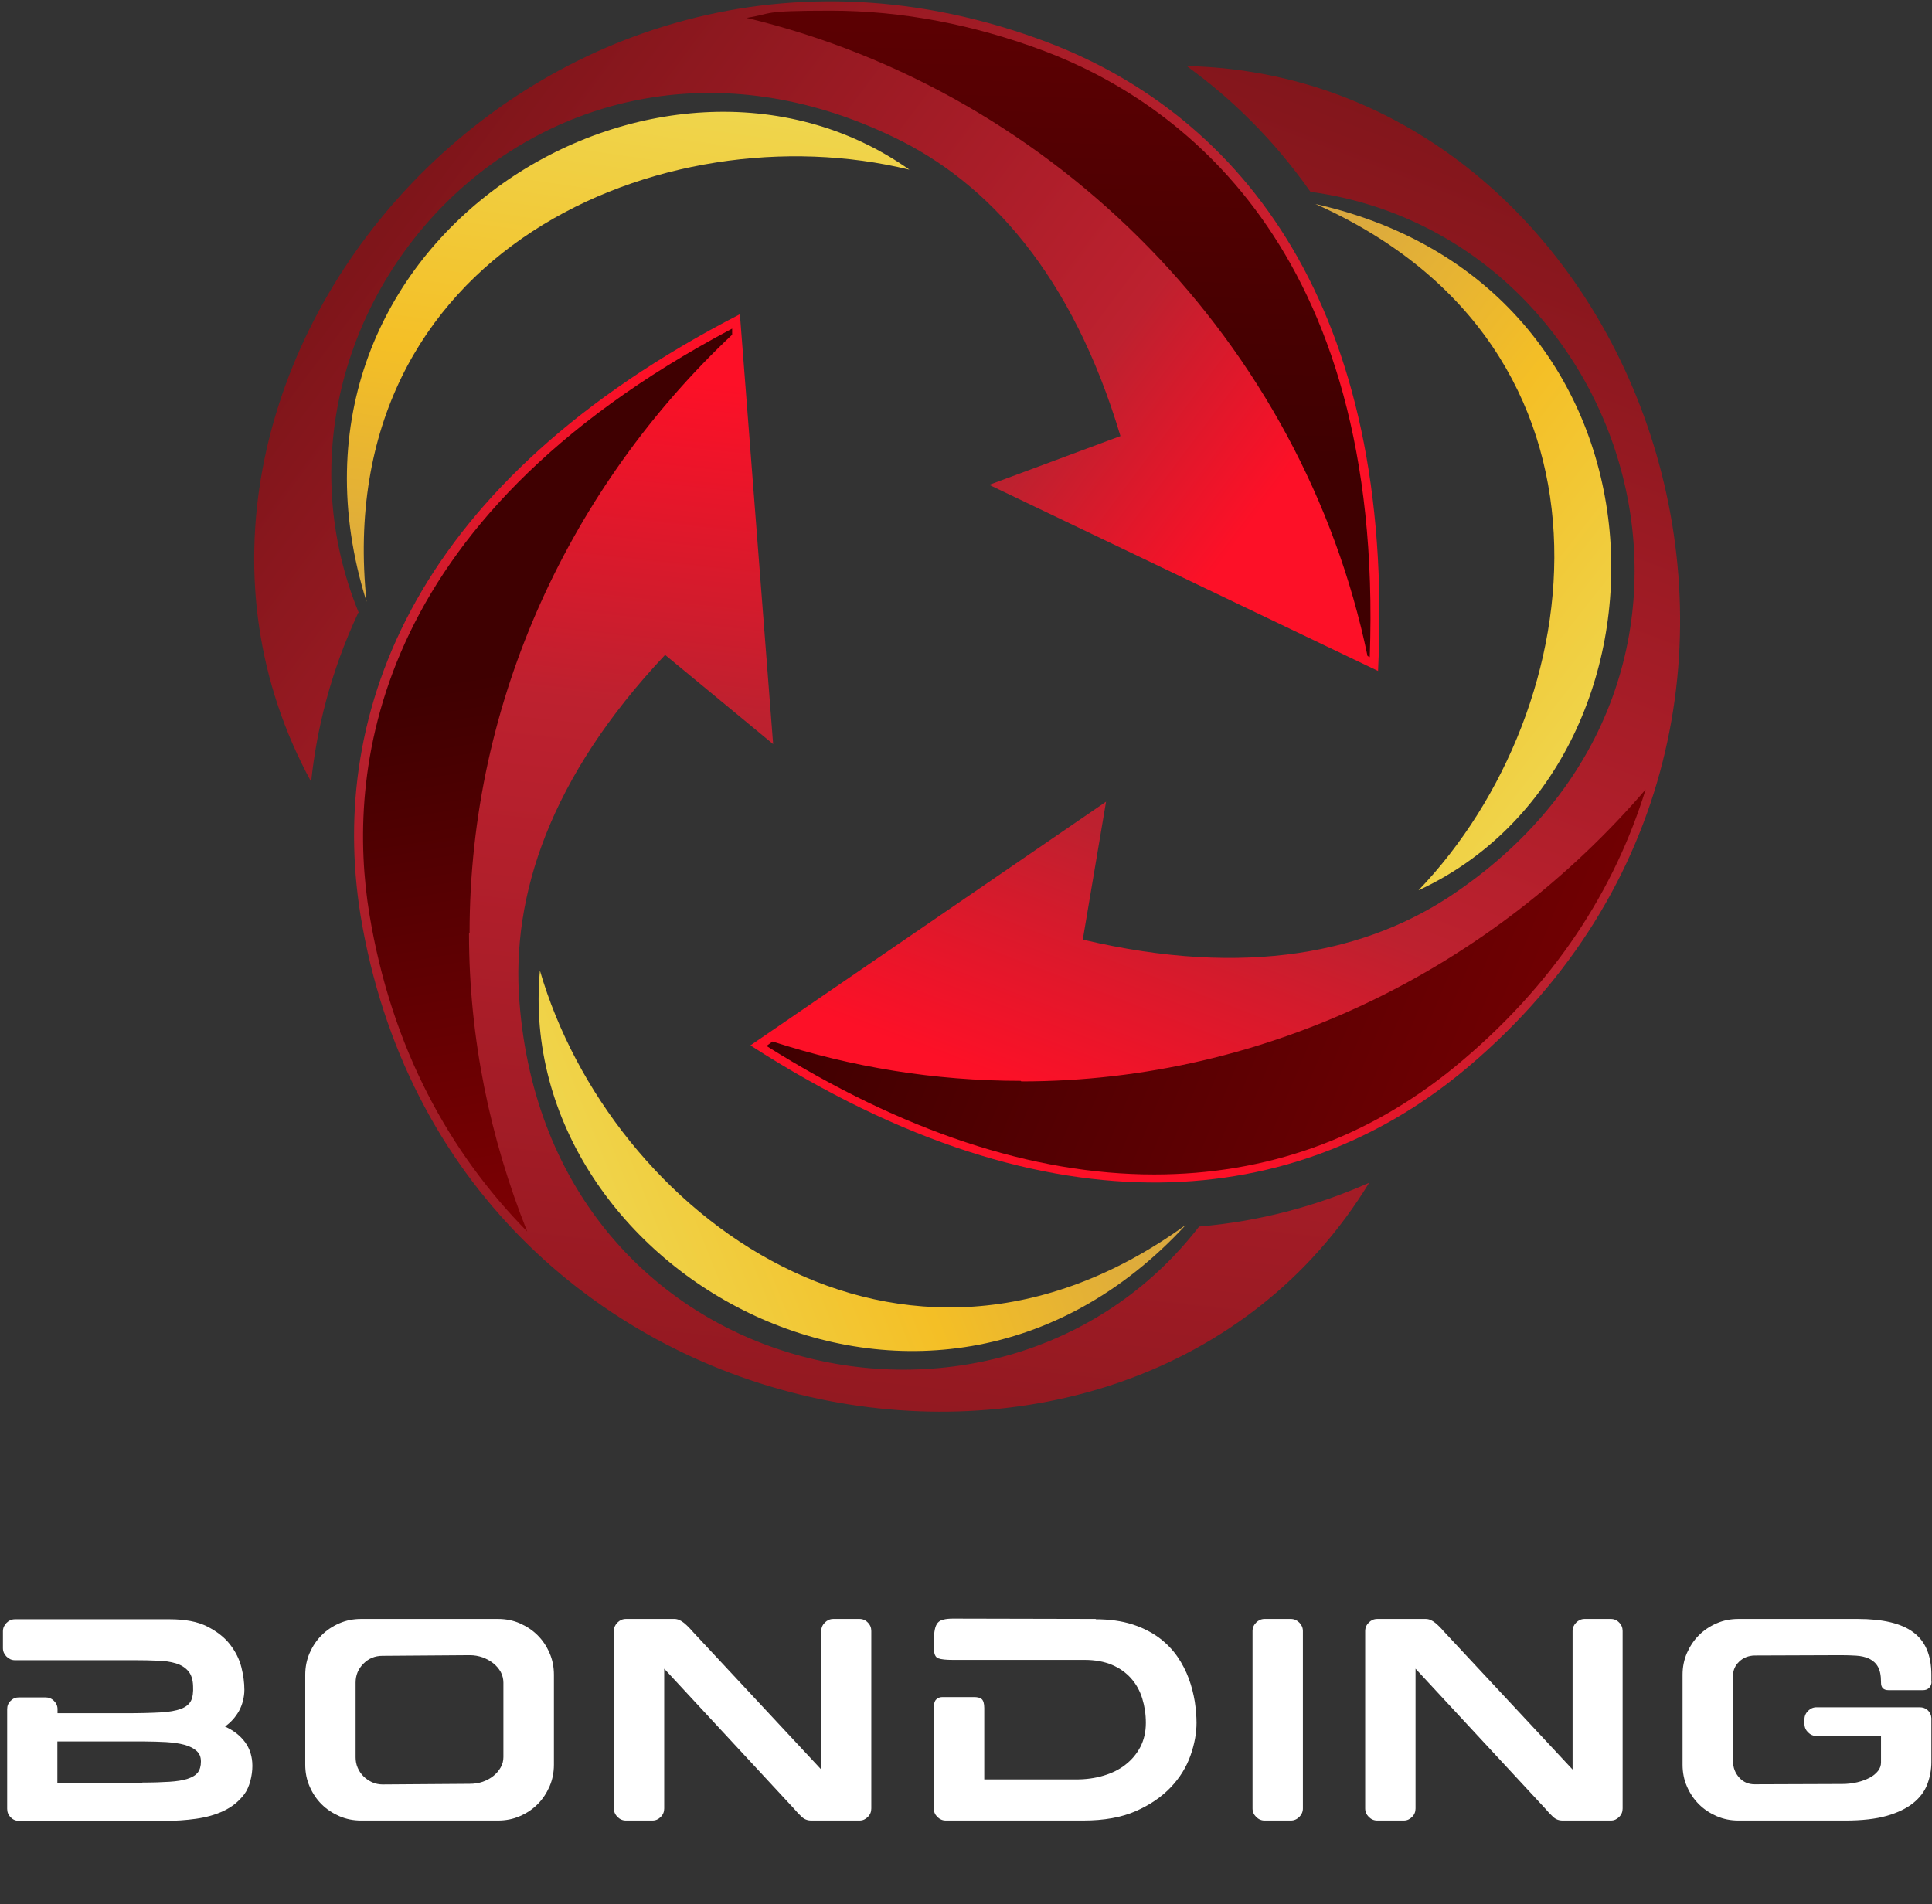 <?xml version="1.0" encoding="UTF-8"?>
<svg xmlns="http://www.w3.org/2000/svg" width="352" height="347" viewBox="0 0 352 347" fill="none">
  <rect x="0" y="0" width="352" height="347" fill="#333333" stroke="none"/>
  <path d="M98.371 176.854C111.188 220.959 163.872 260.926 216.051 223.18C168.918 274.35 93.324 231.759 98.371 176.854Z" fill="url(#paint0_linear_2454_2602)"></path>
  <path d="M258.44 162.22C290.232 129.116 298.609 63.514 239.668 37.172C307.592 52.412 308.399 139.108 258.44 162.22Z" fill="url(#paint1_linear_2454_2602)"></path>
  <path d="M65.368 111.656C42.962 56.853 99.38 -5.52 162.762 24.96C180.122 33.236 195.361 50.091 204.142 79.46L180.223 88.342L251.073 122.253C254.303 55.944 226.144 21.125 190.82 7.701C97.866 -27.522 16.923 69.469 56.688 142.438C57.698 132.85 60.221 122.455 65.267 111.656H65.368Z" fill="url(#paint2_linear_2454_2602)"></path>
  <path d="M218.473 223.483C182.24 270.313 99.985 252.55 94.636 182.507C93.122 163.331 100.086 141.732 121.18 119.327L140.86 135.576L134.805 57.257C75.763 87.636 59.715 129.419 65.67 166.661C81.717 264.762 206.16 286.461 249.457 215.51C239.667 219.85 229.272 222.575 218.473 223.483Z" fill="url(#paint3_linear_2454_2602)"></path>
  <path d="M216.353 12.142C224.124 17.794 231.895 25.162 238.758 34.951C297.397 42.925 323.133 123.06 265.201 162.623C249.356 173.524 227.152 178.267 197.278 171.202L201.517 146.072L136.722 190.479C192.534 226.409 236.74 219.445 266.009 195.626C343.016 132.648 299.516 14.161 216.454 12.041L216.353 12.142Z" fill="url(#paint4_linear_2454_2602)"></path>
  <path d="M249.155 119.529L249.559 119.731C252.284 44.338 213.73 18.198 190.315 9.317C177.396 4.472 164.376 1.949 151.357 1.949C138.337 1.949 141.062 2.454 136.016 3.261C192.434 16.785 237.346 62.606 249.155 119.529Z" fill="url(#paint5_linear_2454_2602)"></path>
  <path d="M85.553 169.991C85.553 127.4 104.123 88.543 133.392 60.99V59.88C66.68 95.204 63.248 141.63 67.285 166.458C71.322 191.084 82.02 210.16 96.049 224.39C89.287 207.435 85.452 189.167 85.452 170.092L85.553 169.991Z" fill="url(#paint6_linear_2454_2602)"></path>
  <path d="M185.976 196.939C170.231 196.939 155.092 194.416 140.761 189.773L139.65 190.581C164.377 206.123 188.095 213.996 210.299 213.996C230.686 213.996 249.055 207.435 264.9 194.517C283.37 179.378 294.27 161.816 299.821 143.852C272.066 176.148 231.191 197.04 186.077 197.04L185.976 196.939Z" fill="url(#paint7_linear_2454_2602)"></path>
  <path d="M165.689 30.915C121.079 20.015 60.119 45.549 66.781 109.637C45.99 43.228 120.675 -0.877 165.689 30.915Z" fill="url(#paint8_linear_2454_2602)"></path>
  <path d="M40.952 314.567C42.524 315.281 43.753 316.225 44.639 317.425C45.525 318.626 45.983 320.083 45.983 321.77C45.983 323.456 45.497 325.629 44.496 326.944C43.496 328.258 42.238 329.259 40.723 329.973C39.208 330.688 37.522 331.145 35.664 331.403C33.806 331.66 32.034 331.774 30.319 331.774H3.45C2.849 331.774 2.335 331.546 1.935 331.117C1.506 330.688 1.306 330.174 1.306 329.573V311.423C1.306 310.822 1.506 310.308 1.935 309.908C2.364 309.479 2.849 309.279 3.45 309.279H8.28C8.881 309.279 9.395 309.479 9.824 309.908C10.253 310.336 10.481 310.822 10.481 311.423V312.166H22.915C25.459 312.166 27.575 312.109 29.175 312.023C30.805 311.937 32.062 311.708 32.977 311.365C33.892 311.022 34.492 310.508 34.806 309.879C35.121 309.222 35.235 308.335 35.178 307.221C35.149 306.02 34.835 305.105 34.292 304.477C33.72 303.819 32.977 303.362 32.034 303.076C31.09 302.79 29.976 302.619 28.718 302.59C27.46 302.533 26.117 302.504 24.688 302.504H2.735C2.135 302.504 1.62 302.276 1.192 301.847C0.763 301.418 0.534 300.904 0.534 300.303V297.245C0.534 296.645 0.763 296.13 1.192 295.701C1.62 295.273 2.135 295.044 2.735 295.044H30.919C33.72 295.044 36.007 295.473 37.75 296.359C39.494 297.245 40.895 298.331 41.895 299.617C42.895 300.904 43.61 302.304 43.982 303.791C44.353 305.277 44.525 306.649 44.525 307.907C44.525 309.164 44.182 310.622 43.524 311.794C42.867 312.937 42.009 313.881 40.952 314.624V314.567ZM25.945 324.8C27.86 324.8 29.518 324.743 30.862 324.657C32.205 324.571 33.32 324.4 34.177 324.114C35.035 323.828 35.664 323.456 36.035 322.97C36.407 322.484 36.607 321.827 36.607 320.97C36.607 320.112 36.35 319.512 35.807 319.026C35.264 318.54 34.52 318.168 33.577 317.911C32.634 317.654 31.548 317.511 30.29 317.425C29.061 317.368 27.746 317.311 26.374 317.311H23.03C22.058 317.311 21 317.311 19.8 317.311C18.599 317.311 17.427 317.311 16.255 317.311H10.453V324.828H25.945V324.8Z" fill="white"></path>
  <path d="M90.716 294.987C92.145 294.987 93.489 295.245 94.718 295.788C95.947 296.331 97.033 297.045 97.948 297.96C98.863 298.875 99.577 299.932 100.12 301.19C100.663 302.419 100.921 303.763 100.921 305.163V321.542C100.921 322.942 100.663 324.257 100.12 325.515C99.577 326.744 98.863 327.83 97.948 328.745C97.033 329.66 95.976 330.374 94.718 330.917C93.489 331.46 92.145 331.718 90.716 331.718H65.791C64.391 331.718 63.076 331.46 61.818 330.917C60.589 330.374 59.503 329.66 58.588 328.745C57.673 327.83 56.959 326.773 56.416 325.515C55.873 324.286 55.615 322.942 55.615 321.542V305.163C55.615 303.763 55.873 302.448 56.416 301.19C56.959 299.961 57.673 298.875 58.588 297.96C59.503 297.045 60.56 296.331 61.818 295.788C63.047 295.245 64.391 294.987 65.791 294.987H90.716ZM91.717 306.592C91.717 305.906 91.545 305.249 91.231 304.649C90.888 304.048 90.459 303.534 89.887 303.077C89.316 302.619 88.687 302.276 87.944 301.99C87.2 301.733 86.429 301.59 85.571 301.59L69.678 301.705C68.306 301.705 67.163 302.19 66.22 303.134C65.277 304.077 64.791 305.22 64.791 306.592V320.198C64.791 320.856 64.905 321.485 65.162 322.085C65.419 322.685 65.763 323.2 66.22 323.657C66.677 324.114 67.192 324.457 67.792 324.743C68.392 325 69.021 325.143 69.678 325.143L85.571 325.029C86.4 325.029 87.2 324.915 87.944 324.657C88.687 324.4 89.316 324.057 89.887 323.6C90.459 323.142 90.888 322.628 91.231 322.028C91.574 321.427 91.717 320.799 91.717 320.141V306.592Z" fill="white"></path>
  <path d="M156.602 294.987C157.202 294.987 157.717 295.216 158.117 295.645C158.546 296.073 158.746 296.588 158.746 297.188V329.517C158.746 330.117 158.546 330.631 158.117 331.06C157.688 331.489 157.202 331.718 156.602 331.718H147.827C147.112 331.718 146.541 331.489 146.055 331.032C145.569 330.574 145.083 330.06 144.626 329.517L121.015 304.048V329.517C121.015 330.117 120.815 330.631 120.386 331.06C119.958 331.489 119.472 331.718 118.871 331.718H114.041C113.441 331.718 112.926 331.489 112.497 331.06C112.069 330.631 111.84 330.117 111.84 329.517V297.188C111.84 296.588 112.069 296.073 112.497 295.645C112.926 295.216 113.441 294.987 114.041 294.987H122.873C123.473 294.987 124.045 295.245 124.645 295.73C125.217 296.216 125.703 296.702 126.103 297.188L149.628 322.428V297.188C149.628 296.588 149.856 296.073 150.285 295.645C150.714 295.216 151.228 294.987 151.829 294.987H156.659H156.602Z" fill="white"></path>
  <path d="M199.593 295.044C202.137 295.044 204.366 295.358 206.253 295.959C208.139 296.559 209.768 297.388 211.14 298.388C212.512 299.417 213.627 300.561 214.513 301.847C215.399 303.133 216.085 304.477 216.6 305.877C217.114 307.278 217.457 308.679 217.686 310.051C217.886 311.423 218.001 312.709 218.001 313.909C218.001 315.825 217.629 317.825 216.886 319.912C216.143 321.999 214.971 323.914 213.313 325.657C211.655 327.401 209.54 328.859 206.939 330.002C204.337 331.145 201.136 331.717 197.363 331.717H172.324C171.723 331.717 171.209 331.488 170.78 331.06C170.351 330.631 170.123 330.116 170.123 329.516V311.394C170.123 310.508 170.265 309.936 170.58 309.65C170.866 309.365 171.266 309.222 171.695 309.222H177.469C178.097 309.222 178.555 309.336 178.869 309.593C179.155 309.85 179.327 310.394 179.327 311.222V324.228H196.077C197.849 324.228 199.535 324 201.05 323.542C202.594 323.085 203.937 322.427 205.052 321.541C206.195 320.655 207.082 319.598 207.768 318.311C208.425 317.025 208.768 315.567 208.768 313.938C208.768 312.309 208.539 310.879 208.111 309.479C207.682 308.078 206.996 306.849 206.081 305.82C205.166 304.791 204.023 303.962 202.622 303.362C201.222 302.762 199.535 302.447 197.592 302.447H173.61C172.381 302.447 171.495 302.362 170.951 302.161C170.408 301.961 170.151 301.361 170.151 300.303V298.989C170.151 298.16 170.208 297.445 170.323 296.902C170.437 296.359 170.608 295.959 170.866 295.673C171.123 295.387 171.466 295.187 171.923 295.101C172.352 294.987 172.924 294.93 173.638 294.93L199.678 294.987L199.593 295.044Z" fill="white"></path>
  <path d="M235.18 294.987C235.78 294.987 236.294 295.216 236.723 295.645C237.152 296.073 237.38 296.588 237.38 297.188V329.517C237.38 330.117 237.152 330.631 236.723 331.06C236.294 331.489 235.78 331.718 235.18 331.718H230.406C229.806 331.718 229.291 331.489 228.863 331.06C228.434 330.631 228.205 330.117 228.205 329.517V297.188C228.205 296.588 228.434 296.073 228.863 295.645C229.291 295.216 229.806 294.987 230.406 294.987H235.18Z" fill="white"></path>
  <path d="M293.49 294.987C294.091 294.987 294.605 295.216 295.005 295.645C295.434 296.073 295.634 296.588 295.634 297.188V329.517C295.634 330.117 295.434 330.631 295.005 331.06C294.577 331.489 294.091 331.718 293.49 331.718H284.715C284.001 331.718 283.429 331.489 282.943 331.032C282.457 330.574 281.971 330.06 281.514 329.517L257.903 304.048V329.517C257.903 330.117 257.703 330.631 257.275 331.06C256.846 331.489 256.36 331.718 255.76 331.718H250.929C250.329 331.718 249.814 331.489 249.385 331.06C248.957 330.631 248.728 330.117 248.728 329.517V297.188C248.728 296.588 248.957 296.073 249.385 295.645C249.814 295.216 250.329 294.987 250.929 294.987H259.761C260.362 294.987 260.933 295.245 261.534 295.73C262.105 296.216 262.591 296.702 262.991 297.188L286.516 322.428V297.188C286.516 296.588 286.745 296.073 287.173 295.645C287.602 295.216 288.117 294.987 288.717 294.987H293.548H293.49Z" fill="white"></path>
  <path d="M351.916 306.421C351.916 306.878 351.773 307.25 351.487 307.536C351.201 307.821 350.83 307.964 350.372 307.964H344.084C343.169 307.964 342.712 307.507 342.712 306.592V306.478C342.712 305.249 342.512 304.306 342.14 303.677C341.769 303.019 341.225 302.562 340.539 302.219C339.853 301.905 339.082 301.733 338.196 301.676C337.31 301.619 336.366 301.59 335.366 301.59L319.673 301.647C318.558 301.676 317.615 302.048 316.872 302.762C316.129 303.477 315.757 304.306 315.757 305.278V320.97C315.757 322.085 316.129 323.057 316.872 323.886C317.615 324.715 318.558 325.115 319.673 325.115L335.68 325.058C336.623 325.058 337.538 324.943 338.396 324.743C339.253 324.543 339.996 324.257 340.654 323.914C341.311 323.571 341.797 323.142 342.169 322.685C342.54 322.199 342.712 321.685 342.712 321.142V316.311H330.964C330.364 316.311 329.849 316.082 329.42 315.653C328.992 315.225 328.763 314.71 328.763 314.11V313.281C328.763 312.681 328.992 312.166 329.42 311.737C329.849 311.309 330.364 311.08 330.964 311.08H349.743C350.344 311.08 350.83 311.252 351.23 311.623C351.63 311.995 351.859 312.481 351.887 313.052V321.084C351.887 322.485 351.63 323.828 351.144 325.115C350.658 326.401 349.801 327.544 348.6 328.516C347.4 329.488 345.77 330.288 343.769 330.86C341.769 331.432 339.225 331.718 336.195 331.718H316.729C315.328 331.718 314.014 331.46 312.756 330.917C311.527 330.374 310.441 329.66 309.526 328.745C308.611 327.83 307.897 326.773 307.354 325.515C306.81 324.286 306.553 322.942 306.553 321.542V305.163C306.553 303.763 306.81 302.448 307.354 301.19C307.897 299.961 308.611 298.875 309.526 297.96C310.441 297.045 311.498 296.331 312.756 295.788C313.985 295.245 315.328 294.987 316.729 294.987H338.453C343.026 294.987 346.428 295.788 348.6 297.417C350.801 299.046 351.887 301.619 351.887 305.163V306.421H351.916Z" fill="white"></path>
  <defs>
    <linearGradient id="paint0_linear_2454_2602" x1="86.526" y1="234.94" x2="226.938" y2="178.914" gradientUnits="userSpaceOnUse">
      <stop stop-color="#EDE05E"></stop>
      <stop offset="0.3" stop-color="#F1CC3D"></stop>
      <stop offset="0.5" stop-color="#F4BF26"></stop>
      <stop offset="1" stop-color="#C89950"></stop>
    </linearGradient>
    <linearGradient id="paint1_linear_2454_2602" x1="313.802" y1="146.766" x2="194.936" y2="53.21" gradientUnits="userSpaceOnUse">
      <stop stop-color="#EDE05E"></stop>
      <stop offset="0.3" stop-color="#F1CC3D"></stop>
      <stop offset="0.5" stop-color="#F4BF26"></stop>
      <stop offset="1" stop-color="#C89950"></stop>
    </linearGradient>
    <linearGradient id="paint2_linear_2454_2602" x1="232.805" y1="154.752" x2="74.451" y2="35.759" gradientUnits="userSpaceOnUse">
      <stop offset="0.2" stop-color="#FD1027"></stop>
      <stop offset="0.4" stop-color="#BD212F"></stop>
      <stop offset="1" stop-color="#7F151A"></stop>
    </linearGradient>
    <linearGradient id="paint3_linear_2454_2602" x1="175.276" y1="14.06" x2="142.576" y2="312.803" gradientUnits="userSpaceOnUse">
      <stop offset="0.2" stop-color="#FD1027"></stop>
      <stop offset="0.4" stop-color="#BD212F"></stop>
      <stop offset="1" stop-color="#7F151A"></stop>
    </linearGradient>
    <linearGradient id="paint4_linear_2454_2602" x1="186.781" y1="252.044" x2="275.395" y2="19.711" gradientUnits="userSpaceOnUse">
      <stop offset="0.2" stop-color="#FD1027"></stop>
      <stop offset="0.4" stop-color="#BD212F"></stop>
      <stop offset="1" stop-color="#7F151A"></stop>
    </linearGradient>
    <linearGradient id="paint5_linear_2454_2602" x1="192.232" y1="82.287" x2="199.903" y2="-211.309" gradientUnits="userSpaceOnUse">
      <stop stop-color="#3F0001"></stop>
      <stop offset="1" stop-color="#AA0004"></stop>
    </linearGradient>
    <linearGradient id="paint6_linear_2454_2602" x1="101.499" y1="120.84" x2="128.447" y2="292.213" gradientUnits="userSpaceOnUse">
      <stop stop-color="#3F0001"></stop>
      <stop offset="1" stop-color="#AA0004"></stop>
    </linearGradient>
    <linearGradient id="paint7_linear_2454_2602" x1="158.524" y1="142.943" x2="421.841" y2="252.852" gradientUnits="userSpaceOnUse">
      <stop stop-color="#3F0001"></stop>
      <stop offset="1" stop-color="#AA0004"></stop>
    </linearGradient>
    <linearGradient id="paint8_linear_2454_2602" x1="123.704" y1="-5.669" x2="102.018" y2="143.945" gradientUnits="userSpaceOnUse">
      <stop stop-color="#EDE05E"></stop>
      <stop offset="0.3" stop-color="#F1CC3D"></stop>
      <stop offset="0.5" stop-color="#F4BF26"></stop>
      <stop offset="1" stop-color="#C89950"></stop>
    </linearGradient>
  </defs>
</svg>
